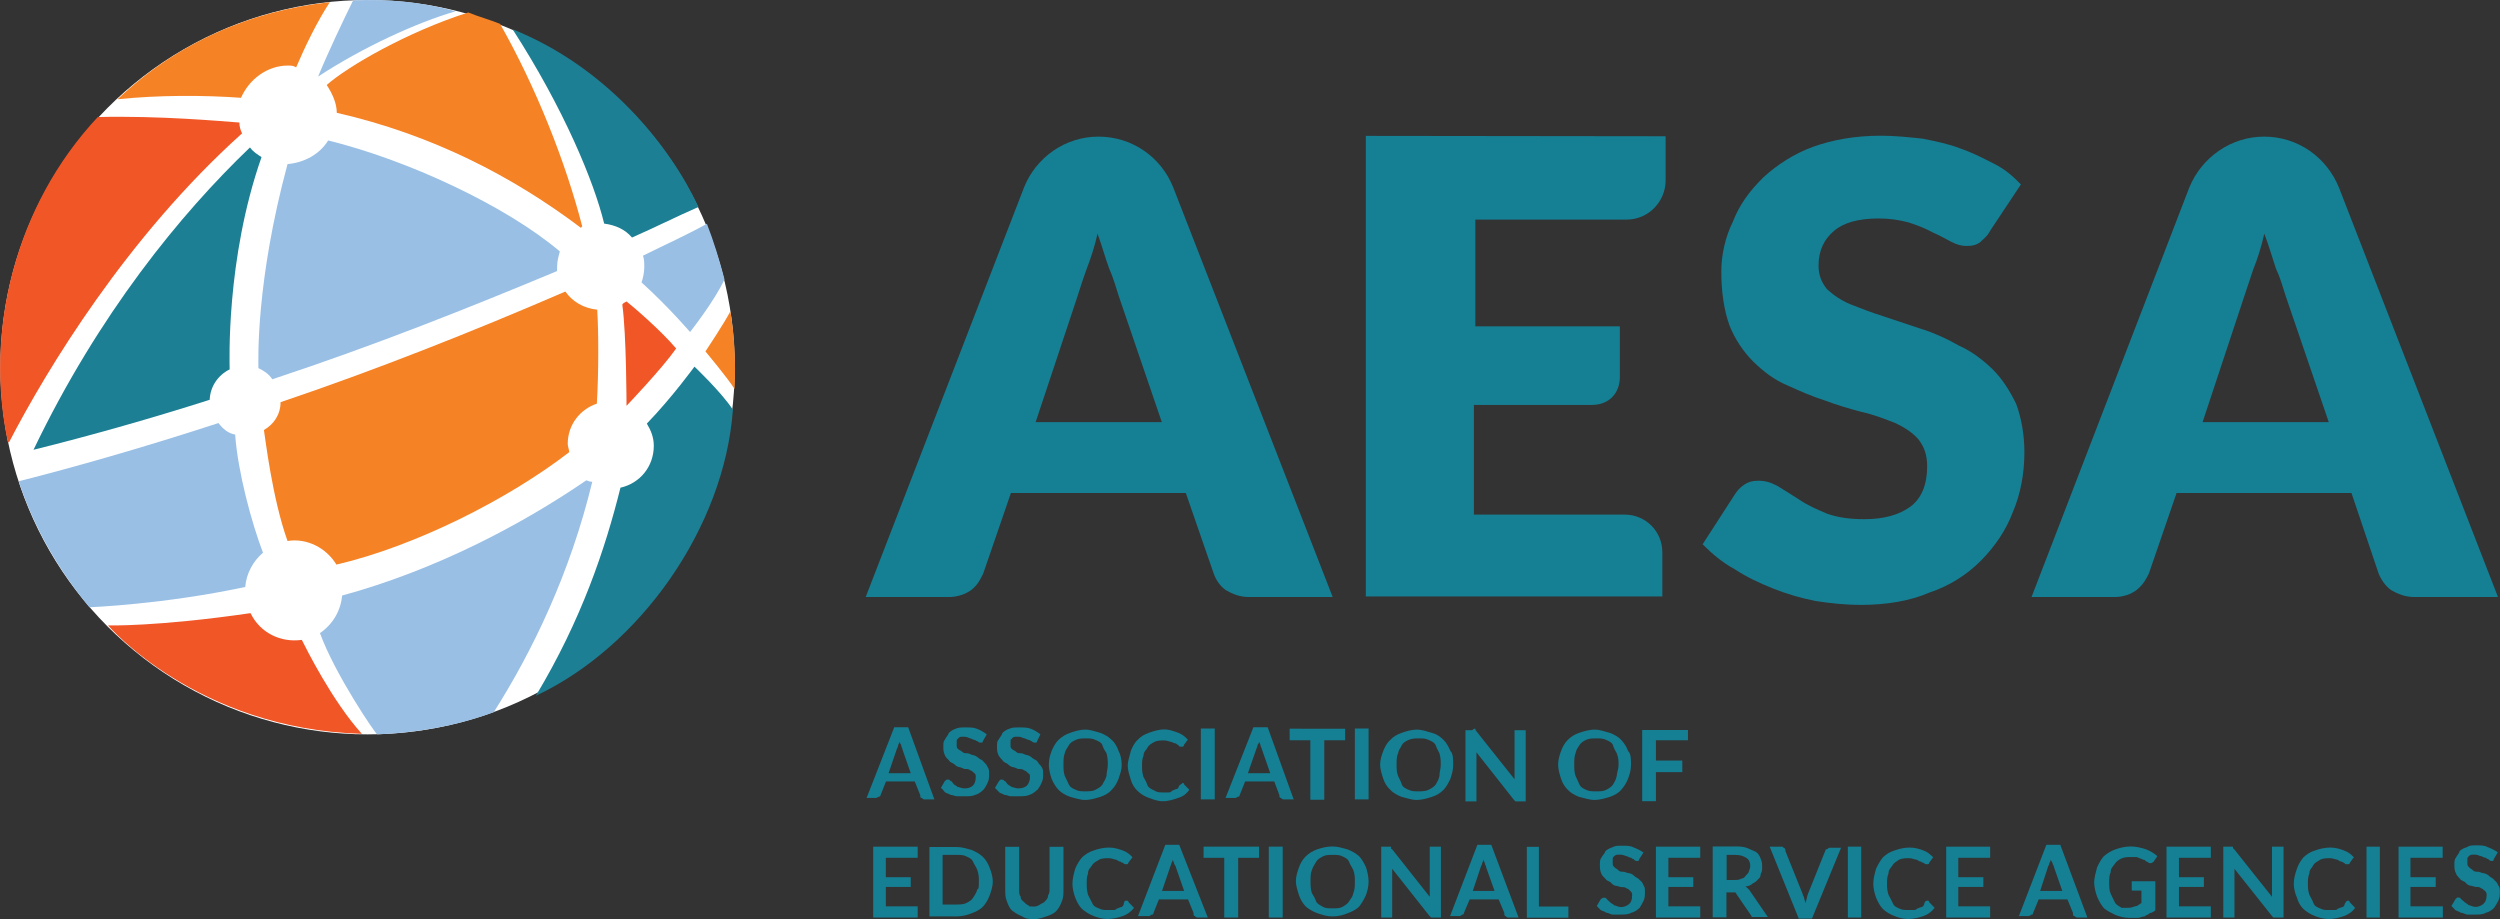 <?xml version="1.0" encoding="utf-8"?>
<!-- Generator: Adobe Illustrator 16.0.3, SVG Export Plug-In . SVG Version: 6.00 Build 0)  -->
<!DOCTYPE svg PUBLIC "-//W3C//DTD SVG 1.1//EN" "http://www.w3.org/Graphics/SVG/1.1/DTD/svg11.dtd">
<svg version="1.1" id="Layer_1" xmlns="http://www.w3.org/2000/svg" xmlns:xlink="http://www.w3.org/1999/xlink" x="0px" y="0px"
	 width="13.651px" height="5.019px" viewBox="23.178 27.498 13.651 5.019" enable-background="new 23.178 27.498 13.651 5.019"
	 xml:space="preserve">
<rect x="23.178" y="27.498" width="13.651" height="5.019" fill="#333333" stroke="none"/>
<g>
	<g>
		<circle fill="#FFFFFF" cx="25.185" cy="29.503" r="2.005"/>
		<path fill="#F58225" d="M27.03,29.417c0,0,0.121,0.144,0.159,0.205c0.007-0.146,0-0.288-0.023-0.424
			C27.136,29.258,27.03,29.417,27.03,29.417"/>
		<path fill="#99BFE5" d="M25.106,27.5c0,0.008-0.007,0.008-0.007,0.015c-0.045,0.091-0.129,0.267-0.184,0.401
			c0.243-0.159,0.538-0.295,0.75-0.356C25.485,27.508,25.295,27.492,25.106,27.5"/>
		<path fill="#1C7F94" d="M26.97,29.5c0,0-0.121,0.167-0.26,0.311c0.023,0.038,0.038,0.076,0.038,0.121
			c0,0.114-0.076,0.205-0.182,0.229c-0.083,0.333-0.212,0.72-0.462,1.136c0.566-0.265,1.029-0.916,1.076-1.562
			C27.114,29.636,26.97,29.5,26.97,29.5"/>
		<path fill="#99BFE5" d="M27.038,28.72c-0.114,0.063-0.228,0.114-0.349,0.174c0.007,0.022,0.007,0.038,0.007,0.063
			c0,0.028-0.007,0.061-0.015,0.083c0.15,0.136,0.265,0.271,0.265,0.271s0.137-0.174,0.188-0.288
			C27.106,28.917,27.076,28.818,27.038,28.72"/>
		<path fill="#1C7F94" d="M26.629,28.795c0.121-0.053,0.242-0.114,0.363-0.167c-0.159-0.341-0.507-0.767-1.015-0.97
			c0.279,0.432,0.445,0.833,0.5,1.061C26.538,28.727,26.591,28.75,26.629,28.795"/>
		<path fill="#F15626" d="M26.599,29.144c-0.01,0.007-0.017,0.007-0.023,0.017c0.023,0.167,0.023,0.553,0.023,0.553
			s0.195-0.204,0.271-0.313C26.788,29.303,26.629,29.167,26.599,29.144"/>
		<path fill="#F58225" d="M25.909,27.629c-0.053-0.023-0.114-0.038-0.174-0.063c-0.333,0.106-0.659,0.295-0.773,0.396
			c0.03,0.046,0.055,0.099,0.055,0.152c0.521,0.119,0.962,0.348,1.333,0.628l0.007-0.009C26.265,28.379,26.106,27.977,25.909,27.629
			"/>
		<path fill="#F58225" d="M24.75,27.856c0.017,0,0.03,0,0.045,0.01c0.045-0.106,0.114-0.25,0.184-0.356
			c-0.424,0.045-0.833,0.219-1.159,0.53c0.22-0.023,0.47-0.023,0.674-0.008C24.538,27.932,24.636,27.856,24.75,27.856"/>
		<path fill="#F15626" d="M24.485,28.167c-0.099-0.007-0.432-0.038-0.773-0.03c-0.454,0.485-0.621,1.174-0.49,1.78
			c0,0,0-0.007,0.007-0.007c0.205-0.396,0.644-1.121,1.271-1.684C24.492,28.212,24.485,28.189,24.485,28.167"/>
		<path fill="#99BFE5" d="M26.235,28.871c-0.295-0.25-0.833-0.5-1.265-0.606c-0.047,0.076-0.131,0.121-0.222,0.129
			c-0.174,0.646-0.159,1.068-0.159,1.114c0.03,0.015,0.055,0.03,0.076,0.061c0.568-0.188,1.083-0.394,1.555-0.591
			c0-0.007,0-0.015,0-0.021C26.22,28.924,26.227,28.901,26.235,28.871"/>
		<path fill="#1C7F94" d="M24.432,29.515c0-0.03-0.022-0.599,0.174-1.159c-0.022-0.015-0.045-0.028-0.063-0.053
			c-0.379,0.363-0.826,0.909-1.182,1.651c0.333-0.083,0.651-0.174,0.962-0.273C24.326,29.606,24.371,29.545,24.432,29.515"/>
		<path fill="#F58225" d="M26.439,29.189c-0.076-0.008-0.136-0.045-0.174-0.099c-0.509,0.22-1.045,0.432-1.555,0.604
			c0,0.068-0.038,0.122-0.091,0.152c0.008,0.045,0.045,0.371,0.129,0.606c0.106-0.017,0.212,0.038,0.267,0.129
			c0.432-0.101,0.938-0.357,1.271-0.614c0-0.015-0.008-0.03-0.008-0.045c0-0.106,0.068-0.189,0.159-0.22
			C26.447,29.538,26.447,29.311,26.439,29.189"/>
		<path fill="#99BFE5" d="M26.379,30.121c-0.354,0.243-0.824,0.49-1.333,0.629c-0.007,0.084-0.053,0.159-0.121,0.205
			c0.083,0.227,0.305,0.553,0.313,0.553c0.212-0.008,0.432-0.046,0.636-0.121c0.212-0.334,0.417-0.758,0.538-1.258
			C26.394,30.129,26.386,30.121,26.379,30.121"/>
		<path fill="#F15626" d="M24.826,30.992c-0.114,0.016-0.227-0.037-0.28-0.146c-0.515,0.075-0.778,0.067-0.778,0.067
			s0.483,0.566,1.386,0.592C24.992,31.326,24.849,31.038,24.826,30.992"/>
		<path fill="#99BFE5" d="M24.614,30.516c-0.061-0.16-0.137-0.438-0.152-0.645c-0.038-0.007-0.066-0.03-0.091-0.063
			c-0.417,0.136-0.795,0.243-1.091,0.318c0.083,0.25,0.212,0.477,0.386,0.688c0,0,0.409-0.016,0.851-0.111
			C24.523,30.629,24.561,30.561,24.614,30.516"/>
	</g>
</g>
<g>
	<path fill="#157F94" d="M28.28,31.863h-0.053c-0.007,0-0.007,0-0.017-0.008c-0.007,0-0.007-0.007-0.007-0.015l-0.03-0.075h-0.157
		l-0.03,0.075c0,0.008-0.008,0.008-0.008,0.008c-0.007,0-0.007,0.007-0.017,0.007H27.91l0.151-0.386h0.076L28.28,31.863z
		 M28.03,31.72h0.121l-0.045-0.129c0-0.007-0.007-0.015-0.007-0.022c0-0.007-0.01-0.016-0.01-0.021c0,0.008-0.007,0.016-0.007,0.021
		c0,0.009-0.008,0.018-0.008,0.022L28.03,31.72z"/>
	<path fill="#157F94" d="M28.545,31.545c0,0.008-0.007,0.008-0.007,0.008H28.53c0,0-0.007,0-0.015-0.008
		c-0.009,0-0.009-0.007-0.017-0.007s-0.015-0.008-0.021-0.008s-0.017-0.009-0.03-0.009c-0.007,0-0.015,0-0.022,0
		c-0.007,0-0.015,0.009-0.015,0.009c-0.008,0.008-0.008,0.008-0.008,0.015c0,0.008,0,0.016,0,0.021c0,0.009,0,0.018,0.008,0.022
		c0.007,0.008,0.015,0.008,0.022,0.015c0.008,0.008,0.015,0.008,0.028,0.008c0.01,0,0.023,0.01,0.03,0.01
		c0.008,0,0.023,0.008,0.031,0.016c0.007,0.008,0.021,0.008,0.029,0.022c0.008,0.007,0.016,0.015,0.021,0.028
		c0.008,0.01,0.008,0.022,0.008,0.037c0,0.018,0,0.031-0.008,0.047c-0.007,0.017-0.015,0.029-0.021,0.037
		c-0.009,0.008-0.022,0.023-0.046,0.03c-0.016,0.008-0.036,0.008-0.061,0.008c-0.015,0-0.022,0-0.038,0s-0.022-0.008-0.038-0.008
		c-0.007-0.007-0.021-0.007-0.03-0.015c-0.007-0.01-0.015-0.018-0.021-0.023l0.021-0.037l0.01-0.008h0.007
		c0.008,0,0.008,0,0.015,0.008c0.008,0,0.008,0.008,0.017,0.017c0.008,0.008,0.015,0.008,0.021,0.015
		c0.007,0,0.022,0.008,0.038,0.008c0.023,0,0.038-0.008,0.045-0.015c0.008-0.008,0.016-0.022,0.016-0.046
		c0-0.01,0-0.018-0.008-0.022c-0.008-0.008-0.015-0.015-0.021-0.015c-0.007-0.008-0.017-0.008-0.03-0.008
		c-0.007,0-0.022-0.01-0.03-0.01c-0.007,0-0.021-0.008-0.028-0.016c-0.009-0.008-0.022-0.008-0.03-0.022
		c-0.007-0.007-0.017-0.015-0.022-0.028c-0.008-0.018-0.008-0.03-0.008-0.045c0-0.018,0-0.031,0.008-0.038
		c0.007-0.017,0.017-0.022,0.022-0.038c0.008-0.008,0.021-0.018,0.038-0.023c0.015-0.007,0.028-0.007,0.053-0.007
		s0.045,0,0.061,0.007c0.022,0.008,0.038,0.018,0.055,0.031L28.545,31.545z"/>
	<path fill="#157F94" d="M28.841,31.545c0,0.008-0.007,0.008-0.007,0.008h-0.008c0,0-0.007,0-0.015-0.008
		c-0.007,0-0.007-0.007-0.017-0.007c-0.007,0-0.015-0.008-0.021-0.008c-0.008,0-0.017-0.009-0.031-0.009c-0.007,0-0.015,0-0.021,0
		c-0.01,0-0.017,0.009-0.017,0.009c-0.008,0.008-0.008,0.008-0.008,0.015c0,0.008,0,0.016,0,0.021c0,0.009,0,0.018,0.008,0.022
		c0.007,0.008,0.017,0.008,0.022,0.015c0.008,0.008,0.015,0.008,0.029,0.008c0.009,0,0.022,0.01,0.03,0.01
		c0.007,0,0.022,0.008,0.03,0.016c0.007,0.008,0.021,0.008,0.03,0.022c0.007,0.015,0.015,0.015,0.021,0.028
		c0.008,0.01,0.008,0.022,0.008,0.037c0,0.018,0,0.031-0.008,0.047c-0.007,0.017-0.015,0.029-0.021,0.037
		c-0.01,0.008-0.023,0.023-0.045,0.03c-0.017,0.008-0.038,0.008-0.063,0.008c-0.015,0-0.021,0-0.038,0
		c-0.016,0-0.021-0.008-0.038-0.008c-0.007-0.007-0.021-0.007-0.028-0.015c-0.009-0.01-0.017-0.018-0.022-0.023l0.022-0.037
		l0.008-0.008h0.007c0.008,0,0.008,0,0.015,0.008c0.008,0,0.008,0.008,0.017,0.017c0.008,0.008,0.015,0.008,0.021,0.015
		c0.007,0,0.022,0.008,0.038,0.008c0.023,0,0.038-0.008,0.046-0.015c0.007-0.008,0.017-0.022,0.017-0.046c0-0.01,0-0.018-0.01-0.022
		c-0.007-0.008-0.015-0.015-0.021-0.015c-0.008-0.008-0.017-0.008-0.031-0.008c-0.007,0-0.021-0.01-0.03-0.01
		c-0.007,0-0.021-0.008-0.028-0.016c-0.009-0.008-0.022-0.008-0.03-0.022c-0.007-0.007-0.015-0.015-0.022-0.028
		c-0.008-0.018-0.008-0.03-0.008-0.045c0-0.018,0-0.031,0.008-0.038c0.009-0.017,0.017-0.022,0.022-0.038
		c0.008-0.008,0.021-0.018,0.038-0.023c0.015-0.007,0.03-0.007,0.053-0.007c0.023,0,0.046,0,0.063,0.007
		c0.021,0.008,0.037,0.018,0.053,0.031L28.841,31.545z"/>
	<path fill="#157F94" d="M29.303,31.674c0,0.031-0.01,0.053-0.017,0.076c-0.008,0.021-0.021,0.045-0.038,0.061
		c-0.015,0.018-0.038,0.03-0.061,0.038c-0.023,0.007-0.054,0.017-0.083,0.017c-0.03,0-0.054-0.01-0.083-0.017
		c-0.023-0.008-0.046-0.021-0.063-0.038c-0.015-0.016-0.028-0.037-0.038-0.061c-0.008-0.023-0.015-0.053-0.015-0.076
		c0-0.029,0.007-0.053,0.015-0.075c0.009-0.021,0.022-0.046,0.038-0.061c0.018-0.017,0.038-0.03,0.063-0.038
		c0.021-0.008,0.053-0.018,0.083-0.018c0.029,0,0.053,0.01,0.083,0.018c0.021,0.008,0.045,0.021,0.061,0.038
		c0.018,0.015,0.03,0.038,0.038,0.061C29.295,31.613,29.303,31.645,29.303,31.674z M29.227,31.674c0-0.022,0-0.037-0.007-0.063
		c-0.01-0.015-0.017-0.027-0.023-0.045c-0.007-0.016-0.022-0.021-0.038-0.028c-0.015-0.008-0.03-0.008-0.053-0.008
		c-0.017,0-0.038,0-0.053,0.008c-0.017,0.007-0.03,0.015-0.038,0.028c-0.009,0.018-0.017,0.022-0.023,0.045
		c-0.007,0.018-0.007,0.038-0.007,0.063s0,0.038,0.007,0.061c0.008,0.018,0.016,0.031,0.023,0.048
		c0.008,0.015,0.021,0.021,0.038,0.028c0.015,0.008,0.028,0.008,0.053,0.008c0.015,0,0.038,0,0.053-0.008s0.03-0.016,0.038-0.028
		c0.008-0.017,0.015-0.022,0.023-0.048C29.22,31.712,29.227,31.698,29.227,31.674z"/>
	<path fill="#157F94" d="M29.636,31.773c0,0,0.008,0,0.008,0.009l0.028,0.028c-0.015,0.023-0.036,0.038-0.061,0.045
		c-0.023,0.008-0.053,0.018-0.083,0.018s-0.053-0.01-0.076-0.018c-0.021-0.007-0.045-0.021-0.061-0.037
		c-0.018-0.016-0.03-0.036-0.038-0.061c-0.007-0.023-0.017-0.053-0.017-0.076c0-0.03,0.01-0.053,0.017-0.083
		c0.008-0.021,0.021-0.046,0.038-0.061c0.015-0.017,0.038-0.03,0.061-0.038c0.023-0.008,0.053-0.018,0.083-0.018
		s0.053,0.01,0.076,0.018c0.021,0.008,0.038,0.021,0.053,0.038l-0.021,0.028c0,0,0,0.01-0.008,0.01h-0.009
		c-0.008,0-0.008,0-0.015-0.01c-0.008,0-0.008-0.008-0.015-0.008c-0.01,0-0.017-0.008-0.023-0.008s-0.021-0.008-0.038-0.008
		c-0.016,0-0.038,0-0.053,0.008s-0.03,0.016-0.038,0.031c-0.007,0.015-0.022,0.021-0.022,0.045
		c-0.008,0.016-0.008,0.037-0.008,0.053c0,0.023,0,0.038,0.008,0.063c0.009,0.016,0.017,0.029,0.022,0.046
		c0.008,0.015,0.023,0.021,0.038,0.028c0.015,0.01,0.03,0.01,0.045,0.01c0.008,0,0.015,0,0.03,0c0.008,0,0.015,0,0.021-0.01
		c0.007,0,0.017-0.008,0.022-0.008c0.008,0,0.015-0.008,0.015-0.016C29.621,31.781,29.629,31.781,29.636,31.773
		C29.629,31.773,29.629,31.773,29.636,31.773z"/>
	<path fill="#157F94" d="M29.811,31.863h-0.076v-0.387h0.076V31.863z"/>
	<path fill="#157F94" d="M30.242,31.863h-0.053c-0.008,0-0.008,0-0.017-0.008c-0.008,0-0.008-0.007-0.008-0.015l-0.028-0.075h-0.159
		l-0.03,0.075c0,0.008-0.007,0.008-0.007,0.008c-0.008,0-0.008,0.007-0.017,0.007h-0.053l0.152-0.386H30.1L30.242,31.863z
		 M29.992,31.72h0.122l-0.045-0.129c0-0.007-0.008-0.015-0.008-0.022c0-0.007-0.007-0.016-0.007-0.021
		c0,0.008-0.01,0.016-0.01,0.021c0,0.009-0.007,0.018-0.007,0.022L29.992,31.72z"/>
	<path fill="#157F94" d="M30.523,31.477v0.063h-0.114v0.325h-0.076V31.54H30.22v-0.063H30.523z"/>
	<path fill="#157F94" d="M30.651,31.863h-0.075v-0.387h0.075V31.863z"/>
	<path fill="#157F94" d="M31.113,31.674c0,0.031-0.008,0.053-0.015,0.076c-0.01,0.021-0.022,0.045-0.038,0.061
		c-0.018,0.018-0.037,0.03-0.063,0.038c-0.021,0.007-0.053,0.017-0.084,0.017c-0.027,0-0.053-0.01-0.082-0.017
		c-0.021-0.008-0.046-0.021-0.061-0.038c-0.018-0.016-0.031-0.037-0.039-0.061c-0.008-0.024-0.017-0.053-0.017-0.076
		c0-0.029,0.009-0.053,0.017-0.075c0.008-0.021,0.021-0.046,0.039-0.061c0.015-0.017,0.037-0.03,0.061-0.038
		c0.021-0.008,0.055-0.018,0.082-0.018c0.031,0,0.056,0.01,0.084,0.018c0.03,0.008,0.045,0.021,0.063,0.038
		c0.016,0.015,0.028,0.038,0.038,0.061C31.113,31.613,31.113,31.645,31.113,31.674z M31.045,31.674c0-0.022,0-0.037-0.007-0.063
		c-0.008-0.015-0.015-0.027-0.021-0.045c-0.009-0.016-0.023-0.021-0.039-0.028c-0.017-0.008-0.029-0.008-0.055-0.008
		c-0.015,0-0.035,0-0.053,0.008c-0.016,0.007-0.03,0.015-0.037,0.028c-0.008,0.018-0.016,0.022-0.021,0.045
		c-0.008,0.018-0.008,0.038-0.008,0.063s0,0.038,0.008,0.061c0.008,0.018,0.016,0.031,0.021,0.048
		c0.007,0.015,0.021,0.021,0.037,0.028c0.018,0.008,0.03,0.008,0.053,0.008c0.018,0,0.038,0,0.055-0.008
		c0.016-0.008,0.029-0.016,0.039-0.028c0.008-0.016,0.015-0.022,0.021-0.048C31.038,31.712,31.045,31.698,31.045,31.674z"/>
	<path fill="#157F94" d="M31.227,31.477C31.234,31.477,31.234,31.477,31.227,31.477c0.008,0,0.008,0,0.008,0.008c0,0,0,0,0.008,0.01
		l0.205,0.258c0-0.008,0-0.018,0-0.018c0-0.008,0-0.015,0-0.015v-0.235h0.061v0.389H31.47c-0.01,0-0.01,0-0.017,0l-0.008-0.008
		l-0.205-0.26c0,0.01,0,0.01,0,0.018s0,0.008,0,0.016v0.234H31.18v-0.389h0.037C31.227,31.477,31.227,31.477,31.227,31.477z"/>
	<path fill="#157F94" d="M32.084,31.674c0,0.031-0.008,0.053-0.016,0.076c-0.008,0.021-0.023,0.045-0.038,0.061
		c-0.015,0.018-0.038,0.03-0.061,0.038c-0.022,0.007-0.056,0.017-0.083,0.017c-0.031,0-0.055-0.01-0.086-0.017
		c-0.021-0.008-0.045-0.021-0.061-0.038c-0.016-0.016-0.03-0.037-0.037-0.061c-0.008-0.023-0.016-0.053-0.016-0.076
		c0-0.029,0.008-0.053,0.016-0.075c0.007-0.021,0.021-0.046,0.037-0.061c0.016-0.017,0.038-0.03,0.061-0.038
		c0.023-0.008,0.055-0.018,0.086-0.018c0.027,0,0.053,0.01,0.083,0.018c0.021,0.008,0.046,0.021,0.061,0.038
		c0.015,0.015,0.03,0.038,0.038,0.061C32.084,31.613,32.084,31.645,32.084,31.674z M32.016,31.674c0-0.022,0-0.037-0.01-0.063
		c-0.008-0.015-0.016-0.027-0.021-0.045c-0.007-0.016-0.022-0.021-0.037-0.028c-0.016-0.008-0.031-0.008-0.053-0.008
		c-0.023,0-0.039,0-0.056,0.008c-0.015,0.007-0.028,0.015-0.036,0.028c-0.01,0.017-0.017,0.022-0.022,0.045
		c-0.007,0.018-0.007,0.038-0.007,0.063s0,0.038,0.007,0.061c0.008,0.018,0.015,0.031,0.022,0.048
		c0.007,0.015,0.021,0.021,0.036,0.028c0.017,0.008,0.03,0.008,0.056,0.008c0.021,0,0.037,0,0.053-0.008
		c0.015-0.008,0.029-0.016,0.037-0.028c0.008-0.016,0.016-0.022,0.021-0.048C32.008,31.712,32.016,31.698,32.016,31.674z"/>
	<path fill="#157F94" d="M32.395,31.477v0.063H32.22v0.111h0.144v0.063H32.22v0.159h-0.075v-0.389h0.25V31.477z"/>
	<path fill="#157F94" d="M28.189,32.121v0.061h-0.174v0.106h0.136v0.053h-0.136v0.106h0.174v0.061h-0.243v-0.387H28.189z"/>
	<path fill="#157F94" d="M28.599,32.311c0,0.03-0.01,0.055-0.017,0.076c-0.008,0.022-0.021,0.045-0.038,0.063
		c-0.015,0.015-0.038,0.027-0.061,0.035c-0.023,0.01-0.053,0.017-0.084,0.017h-0.146v-0.379H28.4c0.03,0,0.053,0.008,0.083,0.016
		c0.021,0.008,0.045,0.022,0.061,0.037c0.017,0.016,0.03,0.038,0.038,0.061C28.591,32.258,28.599,32.288,28.599,32.311z
		 M28.523,32.311c0-0.021,0-0.037-0.008-0.061c-0.009-0.024-0.017-0.03-0.023-0.045c-0.007-0.018-0.021-0.023-0.038-0.031
		c-0.016-0.008-0.03-0.008-0.053-0.008h-0.076v0.271h0.076c0.015,0,0.038,0,0.053-0.008c0.017-0.008,0.03-0.016,0.038-0.03
		c0.008-0.014,0.016-0.021,0.023-0.046C28.523,32.355,28.523,32.334,28.523,32.311z"/>
	<path fill="#157F94" d="M28.818,32.448c0.015,0,0.021,0,0.038-0.01c0.008-0.008,0.021-0.008,0.03-0.021
		c0.008-0.007,0.015-0.017,0.015-0.029c0.008-0.016,0.008-0.021,0.008-0.038v-0.228h0.076v0.232c0,0.023,0,0.046-0.008,0.063
		c-0.007,0.021-0.017,0.039-0.03,0.054s-0.03,0.022-0.053,0.03c-0.023,0.008-0.045,0.016-0.068,0.016c-0.021,0-0.045,0-0.068-0.016
		c-0.021-0.008-0.036-0.018-0.053-0.03c-0.015-0.014-0.021-0.03-0.03-0.054c-0.008-0.021-0.008-0.037-0.008-0.063v-0.232h0.076
		v0.232c0,0.018,0,0.031,0.008,0.039c0,0.017,0.008,0.021,0.017,0.029c0.008,0.008,0.015,0.016,0.028,0.021
		C28.795,32.448,28.803,32.448,28.818,32.448z"/>
	<path fill="#157F94" d="M29.333,32.416c0,0,0.007,0,0.007,0.008l0.03,0.031c-0.015,0.021-0.038,0.037-0.061,0.045
		c-0.023,0.008-0.055,0.016-0.083,0.016c-0.03,0-0.055-0.008-0.076-0.016c-0.022-0.008-0.045-0.023-0.063-0.038
		c-0.016-0.015-0.028-0.038-0.038-0.063c-0.008-0.021-0.015-0.053-0.015-0.073c0-0.031,0.007-0.055,0.015-0.084
		c0.009-0.022,0.022-0.045,0.038-0.063c0.018-0.016,0.038-0.03,0.063-0.037c0.021-0.008,0.053-0.016,0.083-0.016
		s0.053,0.008,0.076,0.016c0.021,0.007,0.038,0.021,0.053,0.037l-0.023,0.03c0,0,0,0.008-0.007,0.008h-0.008
		c0,0-0.007,0-0.015-0.008c-0.009,0-0.009-0.007-0.017-0.007c-0.007,0-0.015-0.01-0.021-0.01c-0.008,0-0.023-0.008-0.038-0.008
		s-0.038,0-0.053,0.008c-0.017,0.01-0.03,0.017-0.038,0.029c-0.01,0.018-0.023,0.023-0.023,0.047
		c-0.007,0.017-0.007,0.037-0.007,0.055c0,0.021,0,0.035,0.007,0.061c0.008,0.015,0.015,0.029,0.023,0.045
		c0.007,0.018,0.021,0.023,0.038,0.03c0.015,0.008,0.028,0.008,0.045,0.008c0.008,0,0.015,0,0.029,0c0.009,0,0.017,0,0.022-0.008
		c0.008,0,0.015-0.007,0.021-0.007c0.008,0,0.017-0.01,0.017-0.018C29.318,32.416,29.318,32.416,29.333,32.416
		C29.326,32.416,29.326,32.416,29.333,32.416z"/>
	<path fill="#157F94" d="M29.773,32.508H29.72c-0.01,0-0.01,0-0.017-0.008c-0.008,0-0.008-0.008-0.008-0.018l-0.03-0.073h-0.159
		l-0.029,0.073c0,0.01-0.007,0.01-0.007,0.01c-0.01,0-0.01,0.008-0.017,0.008h-0.061l0.149-0.389h0.076L29.773,32.508z
		 M29.523,32.363h0.121l-0.045-0.129c0-0.008-0.01-0.015-0.01-0.021s-0.007-0.015-0.007-0.022c0,0.01-0.008,0.018-0.008,0.022
		c0,0.008-0.007,0.015-0.007,0.021L29.523,32.363z"/>
	<path fill="#157F94" d="M30.053,32.121v0.061h-0.114v0.326h-0.076v-0.326H29.75v-0.061H30.053z"/>
	<path fill="#157F94" d="M30.182,32.508h-0.076v-0.387h0.076V32.508z"/>
	<path fill="#157F94" d="M30.651,32.311c0,0.03-0.007,0.055-0.015,0.076c-0.01,0.022-0.023,0.045-0.038,0.063
		c-0.017,0.015-0.038,0.027-0.063,0.035c-0.021,0.01-0.052,0.017-0.082,0.017s-0.053-0.008-0.083-0.018
		c-0.021-0.008-0.045-0.021-0.061-0.035c-0.017-0.018-0.03-0.038-0.038-0.063s-0.017-0.053-0.017-0.076
		c0-0.028,0.009-0.053,0.017-0.076c0.007-0.021,0.021-0.045,0.038-0.061c0.015-0.015,0.038-0.029,0.061-0.037
		c0.023-0.008,0.053-0.016,0.083-0.016s0.053,0.008,0.083,0.016c0.022,0.008,0.046,0.022,0.063,0.037
		c0.015,0.016,0.028,0.038,0.038,0.061C30.645,32.258,30.651,32.288,30.651,32.311z M30.576,32.311c0-0.021,0-0.037-0.008-0.061
		c-0.008-0.018-0.018-0.03-0.023-0.045c-0.007-0.018-0.021-0.023-0.037-0.031c-0.016-0.008-0.029-0.008-0.053-0.008
		c-0.022,0-0.038,0-0.053,0.008s-0.03,0.016-0.038,0.031c-0.008,0.015-0.015,0.021-0.023,0.045
		c-0.007,0.016-0.007,0.038-0.007,0.061c0,0.023,0,0.038,0.007,0.063c0.01,0.016,0.017,0.028,0.023,0.045
		c0.007,0.016,0.022,0.021,0.038,0.031c0.016,0.008,0.03,0.008,0.053,0.008c0.023,0,0.038,0,0.053-0.008
		c0.017-0.01,0.03-0.018,0.037-0.031c0.01-0.017,0.018-0.021,0.023-0.045C30.576,32.355,30.576,32.334,30.576,32.311z"/>
	<path fill="#157F94" d="M30.766,32.121L30.766,32.121c0.008,0,0.008,0,0.008,0.008s0,0,0.007,0.008l0.204,0.258
		c0-0.008,0-0.016,0-0.016c0-0.008,0-0.018,0-0.018v-0.24h0.061v0.387h-0.037c-0.008,0-0.008,0-0.016,0L30.984,32.5l-0.204-0.258
		c0,0.008,0,0.008,0,0.016s0,0.008,0,0.016v0.234h-0.06v-0.387h0.036C30.758,32.121,30.758,32.121,30.766,32.121z"/>
	<path fill="#157F94" d="M31.47,32.508h-0.056c-0.007,0-0.007,0-0.015-0.008c-0.007,0-0.007-0.008-0.007-0.018l-0.031-0.073h-0.158
		l-0.031,0.073c0,0.01-0.008,0.01-0.008,0.01c-0.007,0-0.007,0.008-0.015,0.008h-0.053l0.149-0.389h0.076L31.47,32.508z
		 M31.22,32.363h0.119l-0.046-0.129c0-0.008-0.007-0.015-0.007-0.021s-0.008-0.015-0.008-0.022c0,0.01-0.007,0.018-0.007,0.022
		c0,0.008-0.008,0.015-0.008,0.021L31.22,32.363z"/>
	<path fill="#157F94" d="M31.591,32.448h0.151v0.061h-0.227v-0.387h0.066v0.326H31.591z"/>
	<path fill="#157F94" d="M32.129,32.189c0,0.01-0.008,0.01-0.008,0.01h-0.008c0,0-0.008,0-0.015-0.01
		c-0.01,0-0.01-0.008-0.017-0.008c-0.008,0-0.016-0.008-0.021-0.008s-0.018-0.008-0.03-0.008c-0.007,0-0.015,0-0.022,0
		c-0.007,0-0.016,0.008-0.016,0.008c-0.008,0.008-0.008,0.008-0.008,0.016c0,0.01,0,0.018,0,0.022c0,0.008,0,0.015,0.008,0.021
		c0.008,0.009,0.016,0.01,0.023,0.018c0.007,0.008,0.015,0.008,0.027,0.008c0.008,0,0.023,0.008,0.031,0.008
		s0.022,0.008,0.029,0.015c0.008,0.01,0.021,0.01,0.029,0.022c0.01,0.008,0.017,0.016,0.022,0.031
		c0.007,0.007,0.007,0.021,0.007,0.037c0,0.016,0,0.028-0.007,0.045c-0.008,0.016-0.015,0.029-0.022,0.039
		c-0.008,0.007-0.021,0.021-0.046,0.027c-0.015,0.01-0.038,0.01-0.061,0.01c-0.015,0-0.022,0-0.038,0s-0.022-0.01-0.037-0.01
		c-0.008-0.008-0.021-0.008-0.031-0.015c-0.008-0.008-0.015-0.015-0.021-0.022l0.021-0.036L31.93,32.4h0.008
		c0.008,0,0.008,0,0.016,0.01c0.007,0.007,0.007,0.007,0.016,0.015c0.008,0.008,0.016,0.008,0.021,0.016
		c0.008,0,0.023,0.01,0.038,0.01c0.021,0,0.038-0.01,0.046-0.018s0.015-0.021,0.015-0.045c0-0.008,0-0.016-0.007-0.022
		c-0.008-0.009-0.016-0.016-0.021-0.016c-0.01-0.008-0.018-0.008-0.03-0.008c-0.007,0-0.022-0.007-0.03-0.007
		s-0.021-0.008-0.028-0.018c-0.01-0.008-0.022-0.008-0.03-0.021c-0.008-0.007-0.018-0.017-0.023-0.029
		c-0.007-0.016-0.007-0.031-0.007-0.046s0-0.03,0.007-0.038c0.008-0.016,0.018-0.021,0.023-0.037
		c0.008-0.008,0.021-0.016,0.037-0.021c0.016-0.009,0.029-0.009,0.054-0.009s0.046,0,0.062,0.009
		c0.021,0.008,0.037,0.016,0.055,0.028L32.129,32.189z"/>
	<path fill="#157F94" d="M32.462,32.121v0.061h-0.174v0.106h0.136v0.053h-0.136v0.106h0.174v0.061H32.22v-0.387H32.462z"/>
	<path fill="#157F94" d="M32.605,32.355v0.152H32.53V32.12h0.121c0.021,0,0.046,0,0.066,0.008c0.017,0.008,0.038,0.016,0.048,0.021
		c0.015,0.01,0.021,0.022,0.027,0.038c0.008,0.018,0.008,0.03,0.008,0.045c0,0.018,0,0.023-0.008,0.039
		c0,0.017-0.007,0.021-0.015,0.029c-0.007,0.008-0.015,0.016-0.03,0.023c-0.008,0.008-0.021,0.015-0.038,0.015
		c0.01,0.008,0.017,0.015,0.022,0.021l0.1,0.146h-0.066c-0.01,0-0.01,0-0.018,0S32.742,32.5,32.742,32.5l-0.083-0.121
		c0-0.008-0.008-0.008-0.008-0.008s-0.007,0-0.015,0h-0.031V32.355z M32.605,32.303h0.046c0.015,0,0.021,0,0.038-0.008
		c0.008,0,0.016-0.007,0.021-0.015c0.008-0.009,0.017-0.017,0.017-0.022s0.008-0.016,0.008-0.031c0-0.021-0.008-0.037-0.022-0.045
		c-0.014-0.008-0.028-0.016-0.061-0.016h-0.046V32.303L32.605,32.303z"/>
	<path fill="#157F94" d="M32.841,32.121h0.063c0.008,0,0.008,0,0.015,0.008c0.008,0,0.008,0.008,0.008,0.016l0.094,0.234
		c0,0.008,0.008,0.016,0.008,0.021c0,0.01,0.007,0.017,0.007,0.03c0.008-0.021,0.008-0.037,0.015-0.053l0.094-0.234
		c0-0.008,0.008-0.008,0.008-0.008c0.007,0,0.007-0.008,0.015-0.008h0.063l-0.159,0.387H33L32.841,32.121z"/>
	<path fill="#157F94" d="M33.341,32.508h-0.073v-0.387h0.073V32.508z"/>
	<path fill="#157F94" d="M33.705,32.416c0,0,0.007,0,0.007,0.008l0.03,0.031c-0.016,0.021-0.037,0.037-0.061,0.045
		c-0.022,0.008-0.055,0.016-0.083,0.016c-0.03,0-0.056-0.008-0.075-0.016c-0.023-0.008-0.047-0.023-0.063-0.038
		c-0.015-0.015-0.028-0.038-0.038-0.063c-0.008-0.021-0.015-0.053-0.015-0.073c0-0.031,0.007-0.055,0.015-0.084
		c0.01-0.022,0.023-0.045,0.038-0.063c0.017-0.016,0.038-0.03,0.063-0.037c0.021-0.008,0.053-0.016,0.082-0.016
		c0.031,0,0.054,0.008,0.076,0.016c0.021,0.007,0.036,0.021,0.053,0.037l-0.022,0.03c0,0,0,0.008-0.007,0.008h-0.008
		c0,0-0.008,0-0.016-0.008c-0.01,0-0.01-0.007-0.018-0.007c-0.007,0-0.015-0.01-0.021-0.01c-0.009,0-0.023-0.008-0.039-0.008
		c-0.017,0-0.037,0-0.055,0.008c-0.015,0.01-0.027,0.017-0.035,0.029c-0.01,0.018-0.023,0.023-0.023,0.047
		c-0.008,0.017-0.008,0.037-0.008,0.055c0,0.021,0,0.035,0.008,0.061c0.008,0.015,0.016,0.029,0.023,0.045
		c0.007,0.018,0.021,0.023,0.035,0.03c0.018,0.008,0.031,0.008,0.048,0.008c0.007,0,0.015,0,0.028,0c0.009,0,0.018,0,0.022-0.008
		c0.008,0,0.015-0.007,0.021-0.007c0.008,0,0.018-0.01,0.018-0.018C33.689,32.416,33.697,32.416,33.705,32.416
		C33.697,32.416,33.697,32.416,33.705,32.416z"/>
	<path fill="#157F94" d="M34.045,32.121v0.061h-0.174v0.106h0.137v0.053h-0.137v0.106h0.174v0.061h-0.24v-0.387H34.045z"/>
	<path fill="#157F94" d="M34.576,32.508h-0.053c-0.008,0-0.008,0-0.018-0.008c-0.008,0-0.008-0.008-0.008-0.018l-0.03-0.073H34.31
		l-0.03,0.073c0,0.01-0.007,0.01-0.007,0.01c-0.008,0-0.008,0.008-0.018,0.008h-0.053l0.15-0.389h0.076L34.576,32.508z
		 M34.318,32.363h0.121l-0.045-0.129c0-0.008-0.008-0.015-0.008-0.021s-0.01-0.015-0.01-0.022c0,0.01-0.008,0.018-0.008,0.022
		c0,0.008-0.008,0.015-0.008,0.021L34.318,32.363z"/>
	<path fill="#157F94" d="M34.788,32.455c0.017,0,0.03,0,0.046-0.008c0.017,0,0.021-0.01,0.037-0.018v-0.068h-0.045
		c-0.008,0-0.008,0-0.008-0.008v-0.007V32.31h0.129v0.159c-0.008,0.007-0.023,0.015-0.031,0.015c-0.007,0.01-0.021,0.01-0.027,0.018
		c-0.018,0-0.023,0.008-0.038,0.008c-0.017,0-0.03,0-0.046,0c-0.029,0-0.055-0.008-0.076-0.016c-0.021-0.01-0.045-0.022-0.063-0.037
		c-0.015-0.018-0.027-0.039-0.037-0.063c-0.008-0.021-0.016-0.054-0.016-0.076c0-0.028,0.008-0.053,0.016-0.084
		c0.01-0.021,0.022-0.045,0.037-0.061c0.018-0.015,0.039-0.029,0.063-0.037c0.022-0.008,0.054-0.016,0.084-0.016
		c0.028,0,0.061,0.008,0.084,0.016c0.021,0.008,0.045,0.022,0.061,0.037l-0.021,0.031c-0.01,0.007-0.01,0.007-0.018,0.007
		c-0.007,0-0.007,0-0.015-0.007c-0.007,0-0.015-0.01-0.015-0.01c-0.01,0-0.018-0.008-0.023-0.008s-0.015-0.008-0.022-0.008
		c-0.007,0-0.021,0-0.028,0c-0.022,0-0.037,0-0.055,0.008c-0.016,0.008-0.029,0.018-0.036,0.03c-0.01,0.015-0.022,0.022-0.022,0.046
		c-0.008,0.015-0.008,0.037-0.008,0.053c0,0.022,0,0.045,0.008,0.063c0.008,0.016,0.015,0.03,0.022,0.045
		c0.007,0.016,0.021,0.021,0.036,0.031C34.75,32.455,34.766,32.455,34.788,32.455z"/>
	<path fill="#157F94" d="M35.25,32.121v0.061h-0.174v0.106h0.136v0.053h-0.136v0.106h0.174v0.061h-0.242v-0.387H35.25z"/>
	<path fill="#157F94" d="M35.363,32.121C35.363,32.121,35.371,32.121,35.363,32.121c0.008,0,0.008,0,0.008,0.008
		c0,0,0,0,0.008,0.008l0.205,0.258c0-0.008,0-0.016,0-0.016c0-0.008,0-0.018,0-0.018v-0.24h0.063v0.387h-0.039
		c-0.007,0-0.007,0-0.017,0L35.584,32.5l-0.205-0.258c0,0.008,0,0.008,0,0.016s0,0.008,0,0.016v0.234h-0.061v-0.387h0.037H35.363z"
		/>
	<path fill="#157F94" d="M36,32.416c0,0,0.008,0,0.008,0.008l0.03,0.031C36.023,32.477,36,32.492,35.977,32.5
		c-0.021,0.008-0.055,0.016-0.082,0.016c-0.031,0-0.056-0.008-0.076-0.016c-0.023-0.008-0.045-0.023-0.063-0.038
		c-0.016-0.015-0.029-0.038-0.036-0.063c-0.01-0.021-0.017-0.053-0.017-0.073c0-0.031,0.007-0.055,0.017-0.084
		c0.007-0.022,0.021-0.045,0.036-0.063c0.018-0.016,0.037-0.03,0.063-0.037c0.021-0.008,0.053-0.016,0.083-0.016
		s0.054,0.008,0.075,0.016c0.021,0.007,0.039,0.021,0.054,0.037l-0.022,0.03c0,0,0,0.008-0.008,0.008h-0.008
		c-0.008,0-0.008,0-0.016-0.008c-0.007,0-0.007-0.007-0.017-0.007c-0.007,0-0.015-0.01-0.021-0.01s-0.023-0.008-0.038-0.008
		s-0.038,0-0.053,0.008c-0.017,0.01-0.03,0.017-0.038,0.029c-0.008,0.018-0.022,0.023-0.022,0.047
		c-0.008,0.017-0.008,0.037-0.008,0.055c0,0.021,0,0.035,0.008,0.061c0.007,0.015,0.017,0.029,0.022,0.045
		c0.007,0.018,0.021,0.023,0.038,0.03c0.015,0.008,0.028,0.008,0.046,0.008c0.007,0,0.015,0,0.027,0c0.01,0,0.018,0,0.023-0.008
		c0.008,0,0.015-0.007,0.021-0.007c0.008,0,0.016-0.01,0.016-0.018C35.992,32.416,35.992,32.416,36,32.416
		C35.992,32.416,36,32.416,36,32.416z"/>
	<path fill="#157F94" d="M36.174,32.508H36.1v-0.387h0.073V32.508z"/>
	<path fill="#157F94" d="M36.516,32.121v0.061H36.34v0.106h0.138v0.053H36.34v0.106h0.177v0.061h-0.242v-0.387H36.516z"/>
	<path fill="#157F94" d="M36.795,32.189c0,0.01-0.007,0.01-0.007,0.01H36.78c0,0-0.007,0-0.015-0.01c-0.01,0-0.01-0.008-0.018-0.008
		s-0.016-0.008-0.021-0.008c-0.009,0-0.017-0.008-0.029-0.008c-0.008,0-0.016,0-0.023,0c-0.007,0-0.015,0.008-0.015,0.008
		c-0.008,0.008-0.008,0.008-0.008,0.016c0,0.01,0,0.018,0,0.022c0,0.008,0,0.015,0.008,0.021c0.007,0.01,0.015,0.01,0.022,0.018
		c0.007,0.008,0.016,0.008,0.028,0.008c0.008,0,0.022,0.008,0.03,0.008s0.023,0.008,0.031,0.015c0.007,0.01,0.021,0.01,0.027,0.022
		c0.01,0.008,0.018,0.016,0.023,0.031c0.008,0.007,0.008,0.021,0.008,0.037c0,0.016,0,0.028-0.008,0.045
		c-0.008,0.016-0.016,0.029-0.023,0.039c-0.008,0.007-0.021,0.021-0.045,0.027c-0.016,0.01-0.038,0.01-0.061,0.01
		c-0.017,0-0.023,0-0.038,0s-0.022-0.01-0.038-0.01c-0.008-0.008-0.021-0.008-0.03-0.015c-0.007-0.008-0.015-0.015-0.021-0.022
		l0.021-0.036l0.01-0.01h0.007c0.008,0,0.008,0,0.016,0.01c0.008,0.007,0.008,0.007,0.018,0.015
		c0.008,0.008,0.015,0.008,0.021,0.016c0.007,0,0.022,0.01,0.038,0.01c0.021,0,0.037-0.01,0.045-0.018s0.016-0.021,0.016-0.045
		c0-0.008,0-0.016-0.008-0.023c-0.008-0.007-0.016-0.015-0.021-0.015c-0.009-0.008-0.017-0.008-0.029-0.008
		c-0.008,0-0.023-0.007-0.031-0.007c-0.007,0-0.021-0.008-0.027-0.018c-0.01-0.008-0.023-0.008-0.031-0.021
		c-0.007-0.007-0.017-0.017-0.021-0.029c-0.008-0.016-0.008-0.031-0.008-0.046s0-0.03,0.008-0.038
		c0.007-0.016,0.017-0.021,0.021-0.037c0.008-0.008,0.021-0.016,0.039-0.021c0.015-0.01,0.027-0.01,0.053-0.01
		c0.022,0,0.045,0,0.061,0.01c0.022,0.008,0.037,0.016,0.055,0.028L36.795,32.189z"/>
</g>
<path fill="#157F94" d="M28.833,29.803h0.689l-0.235-0.688c-0.015-0.047-0.03-0.101-0.053-0.152
	c-0.023-0.063-0.038-0.121-0.063-0.189c-0.015,0.068-0.038,0.138-0.061,0.197c-0.023,0.063-0.038,0.114-0.053,0.159L28.833,29.803z
	 M30.455,30.758H30c-0.053,0-0.091-0.016-0.129-0.038c-0.03-0.021-0.053-0.054-0.066-0.091l-0.152-0.439h-0.955l-0.151,0.439
	c-0.015,0.03-0.028,0.061-0.066,0.091c-0.03,0.022-0.076,0.038-0.121,0.038h-0.455l0.864-2.235c0.066-0.167,0.227-0.279,0.407-0.279
	c0.184,0,0.343,0.112,0.409,0.279L30.455,30.758z"/>
<path fill="#157F94" d="M32.273,28.242v0.241c0,0.114-0.092,0.214-0.213,0.214h-0.826v0.583h0.789v0.278
	c0,0.083-0.056,0.151-0.152,0.151h-0.645v0.599h0.824c0.113,0,0.205,0.091,0.205,0.205v0.242h-1.619V28.24L32.273,28.242
	L32.273,28.242z"/>
<path fill="#157F94" d="M34.045,28.758c-0.015,0.03-0.037,0.045-0.053,0.061c-0.021,0.017-0.045,0.022-0.076,0.022
	c-0.027,0-0.053-0.007-0.082-0.022c-0.029-0.015-0.066-0.036-0.105-0.053c-0.037-0.021-0.082-0.038-0.128-0.053
	c-0.056-0.015-0.106-0.022-0.167-0.022c-0.105,0-0.189,0.022-0.242,0.068c-0.053,0.045-0.084,0.106-0.084,0.189
	c0,0.053,0.016,0.091,0.046,0.129c0.03,0.028,0.075,0.061,0.129,0.083c0.054,0.021,0.114,0.045,0.182,0.066
	c0.068,0.023,0.139,0.046,0.204,0.068c0.068,0.021,0.139,0.053,0.205,0.091c0.068,0.03,0.129,0.076,0.184,0.129
	c0.053,0.053,0.092,0.114,0.129,0.189c0.028,0.076,0.045,0.167,0.045,0.265c0,0.114-0.021,0.229-0.063,0.326
	c-0.037,0.099-0.098,0.188-0.174,0.265s-0.174,0.139-0.28,0.174c-0.111,0.048-0.24,0.068-0.378,0.068
	c-0.076,0-0.16-0.008-0.243-0.021c-0.083-0.016-0.157-0.038-0.233-0.068c-0.075-0.03-0.146-0.063-0.211-0.106
	c-0.068-0.037-0.121-0.082-0.175-0.136l0.175-0.271c0.015-0.022,0.027-0.038,0.053-0.055c0.022-0.015,0.045-0.021,0.076-0.021
	c0.037,0,0.065,0.008,0.104,0.028c0.037,0.023,0.076,0.047,0.121,0.076c0.045,0.031,0.101,0.055,0.151,0.076
	c0.061,0.022,0.129,0.03,0.204,0.03c0.104,0,0.188-0.023,0.25-0.068c0.061-0.045,0.092-0.121,0.092-0.22
	c0-0.063-0.016-0.106-0.046-0.146c-0.03-0.036-0.075-0.066-0.128-0.091c-0.054-0.021-0.114-0.045-0.185-0.061
	c-0.065-0.017-0.136-0.038-0.202-0.063c-0.068-0.021-0.139-0.053-0.205-0.083c-0.068-0.028-0.129-0.075-0.184-0.129
	c-0.053-0.053-0.099-0.121-0.129-0.196c-0.03-0.083-0.045-0.183-0.045-0.296c0-0.091,0.022-0.188,0.063-0.271
	c0.035-0.091,0.09-0.167,0.166-0.242c0.074-0.068,0.167-0.129,0.271-0.167c0.105-0.038,0.229-0.061,0.371-0.061
	c0.076,0,0.151,0.008,0.227,0.016c0.076,0.015,0.146,0.03,0.205,0.053c0.068,0.023,0.129,0.055,0.184,0.083
	c0.061,0.03,0.104,0.068,0.149,0.114L34.045,28.758z"/>
<path fill="#157F94" d="M35.205,29.803h0.689l-0.235-0.688c-0.015-0.047-0.03-0.101-0.054-0.152
	c-0.021-0.063-0.037-0.121-0.063-0.189c-0.015,0.068-0.037,0.138-0.061,0.197c-0.022,0.063-0.037,0.114-0.053,0.159L35.205,29.803z
	 M36.818,30.758h-0.455c-0.053,0-0.09-0.016-0.129-0.038c-0.029-0.021-0.053-0.054-0.068-0.091l-0.148-0.439h-0.955l-0.151,0.439
	c-0.015,0.03-0.03,0.061-0.068,0.091c-0.028,0.022-0.073,0.038-0.119,0.038h-0.454l0.861-2.235c0.068-0.167,0.229-0.279,0.409-0.279
	c0.184,0,0.341,0.112,0.409,0.279L36.818,30.758z"/>
</svg>
